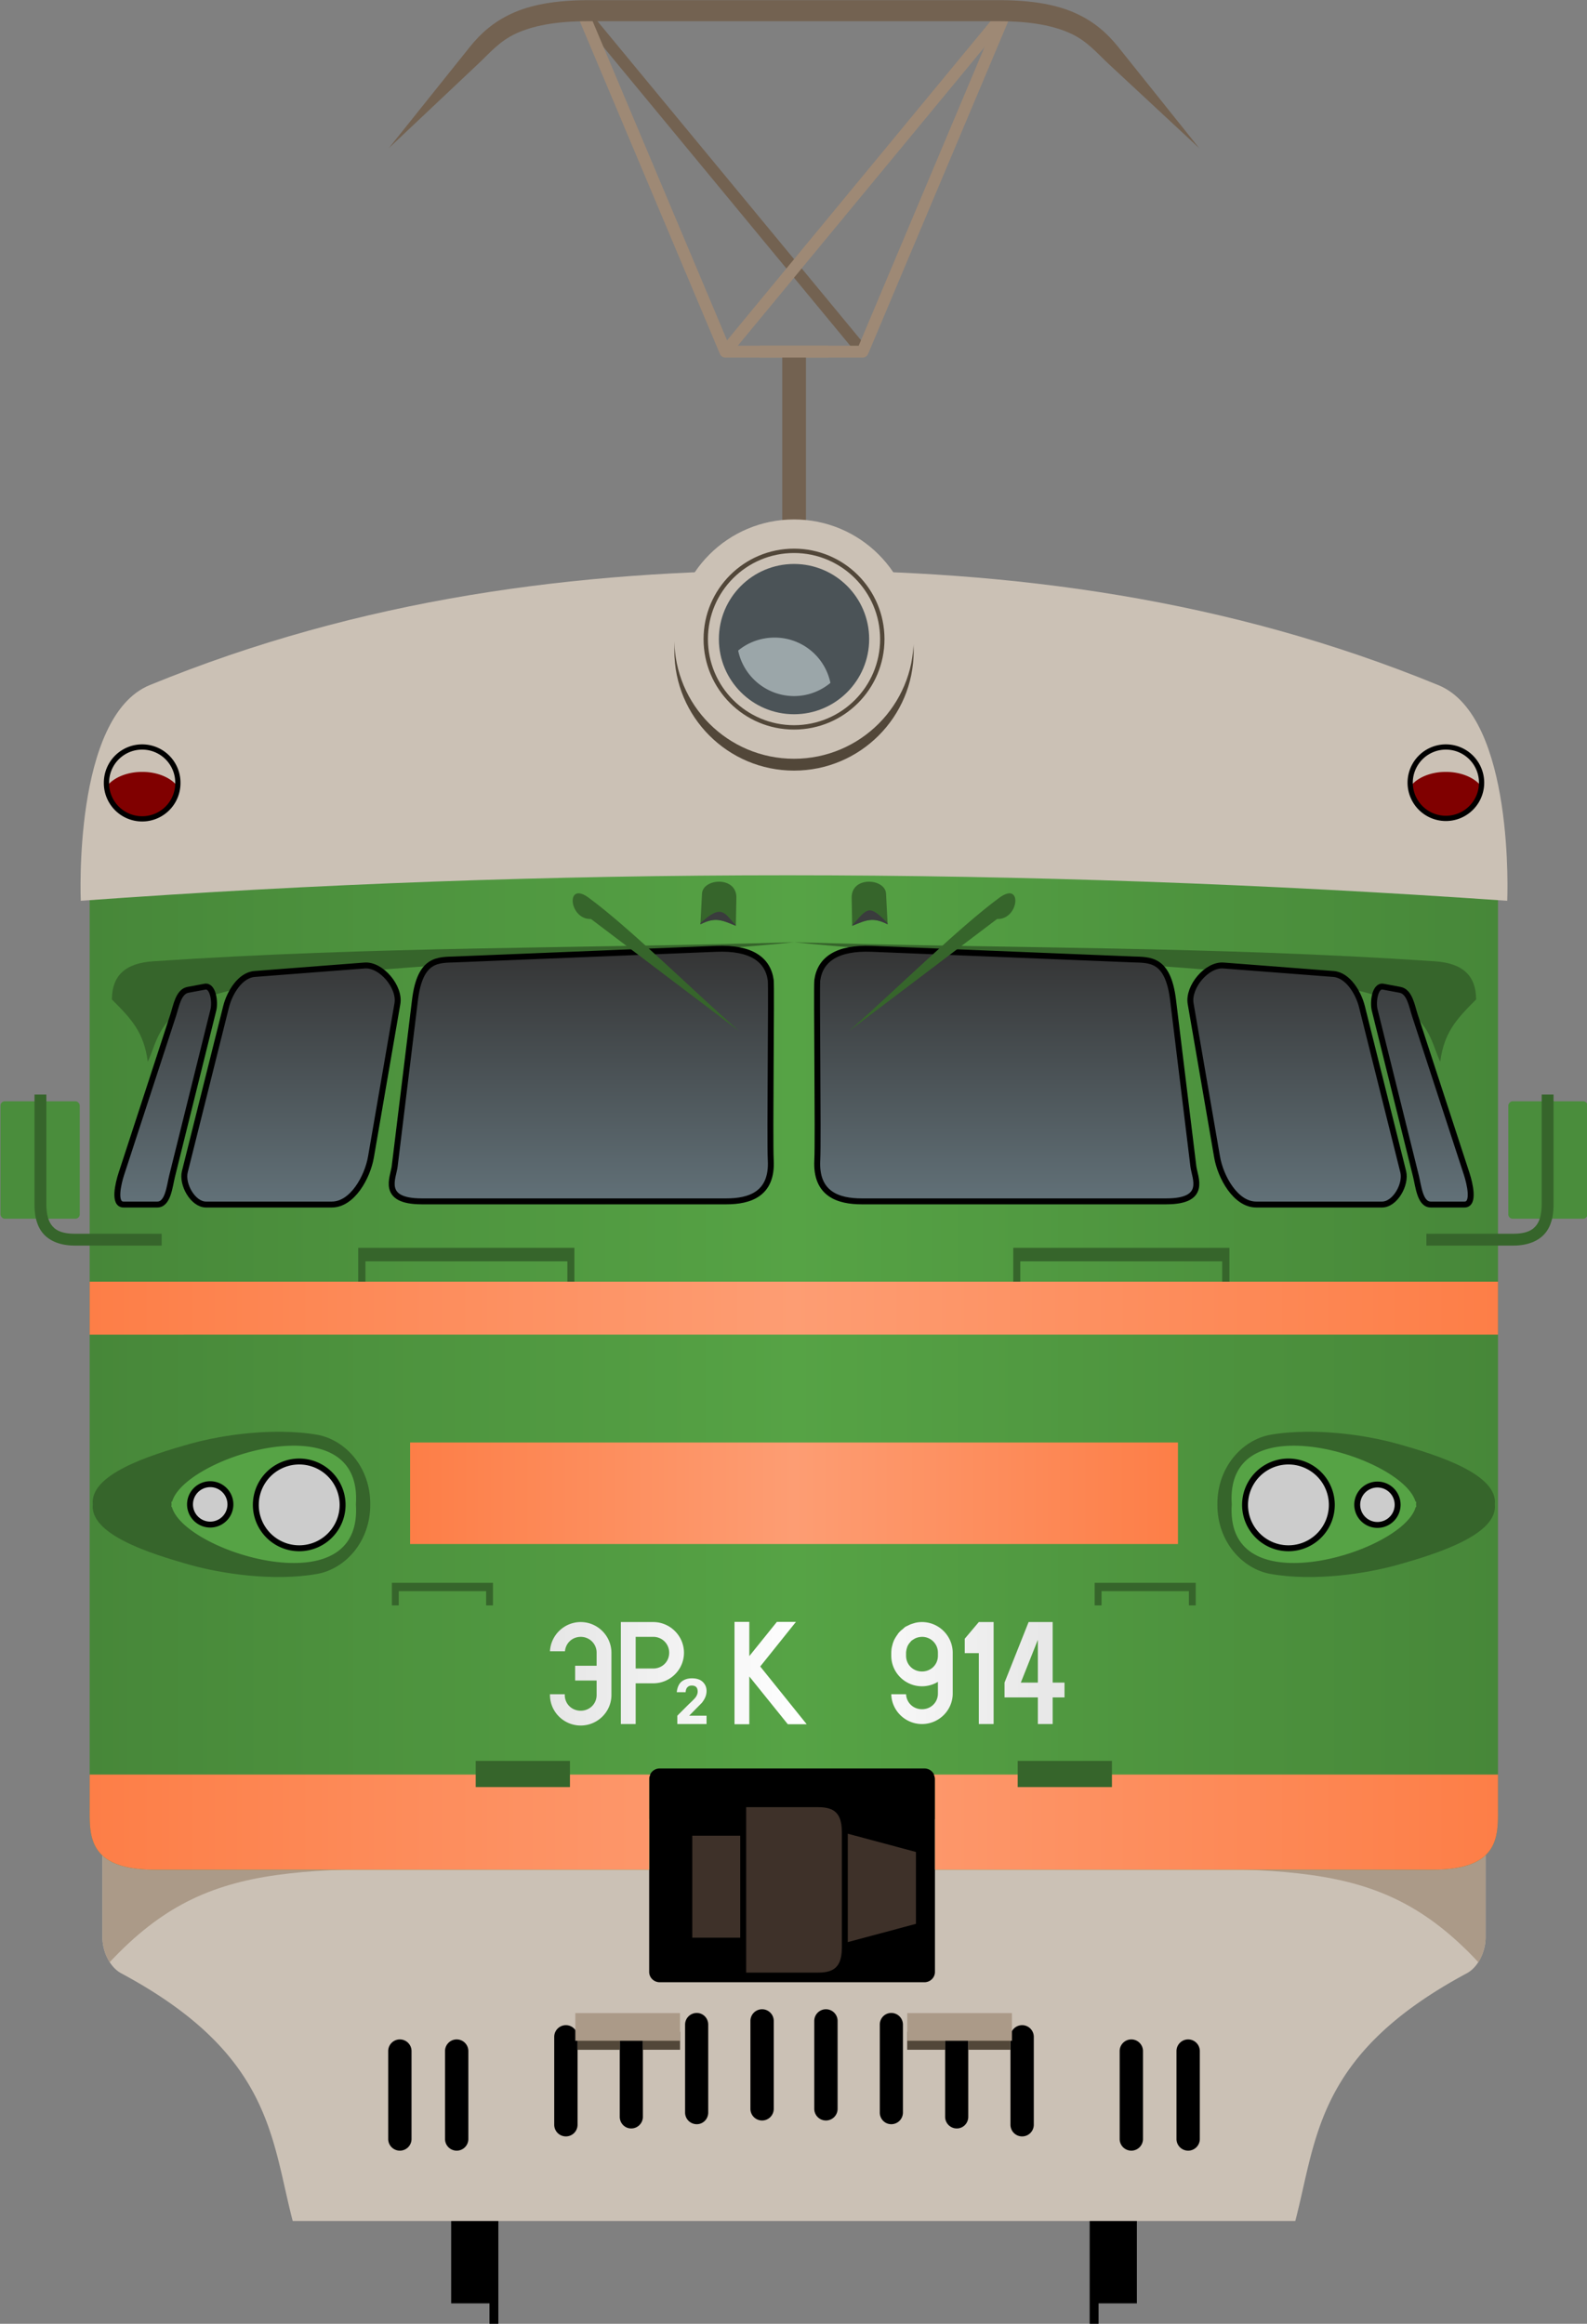 <?xml version="1.0"?>
<svg xmlns="http://www.w3.org/2000/svg" xmlns:xlink="http://www.w3.org/1999/xlink" width="546.349" height="800" viewBox="0 0 546.349 800">
  <rect x="0" y="0" width="546.349" height="800" fill="#808080" stroke="none"/>
  <defs>
    <linearGradient xlink:href="#g" id="l" gradientUnits="userSpaceOnUse" x1="1218.214" y1="619.047" x2="1456.005" y2="619.047"/>
    <linearGradient id="k">
      <stop offset="0" stop-color="#e6e6e6"/>
      <stop offset=".5" stop-color="#fff"/>
      <stop offset="1" stop-color="#e6e6e6"/>
    </linearGradient>
    <linearGradient id="i">
      <stop offset="0" stop-color="#fd7e47"/>
      <stop offset=".5" stop-color="#fd9d73"/>
      <stop offset="1" stop-color="#fd7e47"/>
    </linearGradient>
    <linearGradient id="j">
      <stop offset="0" stop-color="#fd7e47"/>
      <stop offset=".5" stop-color="#fd9d73"/>
      <stop offset="1" stop-color="#fd7e47"/>
    </linearGradient>
    <linearGradient id="g">
      <stop offset="0" stop-color="#478739"/>
      <stop offset=".5" stop-color="#56a345"/>
      <stop offset="1" stop-color="#478739"/>
    </linearGradient>
    <linearGradient id="b">
      <stop offset="0" stop-color="#677880"/>
      <stop offset="1" stop-color="#333"/>
    </linearGradient>
    <linearGradient id="c">
      <stop offset="0" stop-color="#677880"/>
      <stop offset="1" stop-color="#333"/>
    </linearGradient>
    <linearGradient id="d">
      <stop offset="0" stop-color="#677880"/>
      <stop offset="1" stop-color="#333"/>
    </linearGradient>
    <linearGradient id="e">
      <stop offset="0" stop-color="#677880"/>
      <stop offset="1" stop-color="#333"/>
    </linearGradient>
    <linearGradient id="f">
      <stop offset="0" stop-color="#677880"/>
      <stop offset="1" stop-color="#333"/>
    </linearGradient>
    <linearGradient id="a">
      <stop offset="0" stop-color="#677880"/>
      <stop offset="1" stop-color="#333"/>
    </linearGradient>
    <linearGradient id="h">
      <stop offset="0" stop-color="#fd7e47"/>
      <stop offset=".5" stop-color="#fd9d73"/>
      <stop offset="1" stop-color="#fd7e47"/>
    </linearGradient>
    <linearGradient xlink:href="#i" id="m" gradientUnits="userSpaceOnUse" x1="1218.214" y1="697.531" x2="1456.005" y2="697.531"/>
    <linearGradient xlink:href="#h" id="n" gradientUnits="userSpaceOnUse" x1="1218.219" y1="610.75" x2="1456" y2="610.75"/>
    <linearGradient xlink:href="#j" id="o" gradientUnits="userSpaceOnUse" x1="1272.322" y1="642.005" x2="1401.964" y2="642.005"/>
    <linearGradient xlink:href="#f" id="p" gradientUnits="userSpaceOnUse" x1="1337.143" y1="597.797" x2="1337.143" y2="549.306"/>
    <linearGradient xlink:href="#e" id="q" gradientUnits="userSpaceOnUse" x1="1337.143" y1="597.797" x2="1337.143" y2="549.306"/>
    <linearGradient xlink:href="#d" id="r" gradientUnits="userSpaceOnUse" x1="1337.143" y1="597.797" x2="1337.143" y2="549.306"/>
    <linearGradient xlink:href="#c" id="s" gradientUnits="userSpaceOnUse" x1="1337.143" y1="597.797" x2="1337.143" y2="549.306"/>
    <linearGradient xlink:href="#b" id="t" gradientUnits="userSpaceOnUse" x1="1337.143" y1="597.797" x2="1337.143" y2="549.306"/>
    <linearGradient xlink:href="#a" id="u" gradientUnits="userSpaceOnUse" x1="1337.143" y1="597.797" x2="1337.143" y2="549.306"/>
    <linearGradient xlink:href="#k" id="v" gradientUnits="userSpaceOnUse" x1="1295.938" y1="672.469" x2="1382.813" y2="672.469"/>
  </defs>
  <g transform="matrix(2.039 0 0 2.039 -2453.08 -794.967)">
    <path d="M1302.156 391.281l-1.531 1.281 47.344 57.313 1.562-1.25-47.375-57.344z" style="text-indent:0;text-align:start;line-height:normal;text-transform:none;block-progression:tb;marker:none;-inkscape-font-specification:Sans" font-weight="400" color="#000" fill="#736251" overflow="visible" font-family="Sans"/>
    <path d="M1372.063 391.281l-24 56.969h-16.75v2h17.437a1 1 0 00.906-.625l24.25-57.563-1.844-.78z" style="text-indent:0;text-align:start;line-height:normal;text-transform:none;block-progression:tb;marker:none;-inkscape-font-specification:Sans" font-weight="400" color="#000" fill="#9e8975" overflow="visible" font-family="Sans"/>
    <path d="M1335.156 449v48.219h4V449h-4z" style="text-indent:0;text-align:start;line-height:normal;text-transform:none;block-progression:tb;marker:none;-inkscape-font-specification:Sans" font-weight="400" color="#000" fill="#736251" overflow="visible" font-family="Sans"/>
    <path d="M1302.219 391.281l-1.844.781 24.25 57.563a1 1 0 00.906.625h17.438v-2h-16.75l-24-56.969z" style="text-indent:0;text-align:start;line-height:normal;text-transform:none;block-progression:tb;marker:none;-inkscape-font-specification:Sans" font-weight="400" color="#000" fill="#9e8975" overflow="visible" font-family="Sans"/>
    <path d="M1372.125 391.281l-47.344 57.344 1.531 1.25 47.344-57.313-1.531-1.28z" style="text-indent:0;text-align:start;line-height:normal;text-transform:none;block-progression:tb;marker:none;-inkscape-font-specification:Sans" font-weight="400" color="#000" fill="#9e8975" overflow="visible" font-family="Sans"/>
    <path d="M1302.563 389.906c-5.946 0-10.03.848-13.126 2.281-3.094 1.434-5.238 3.378-7.062 5.657l-13.656 17.062 15.049-14.196c2.053-1.937 3.651-3.88 6.406-5.156 2.755-1.276 6.522-2.094 12.281-2.094h69.157c5.76 0 9.526.818 12.281 2.094 2.755 1.275 4.34 3.233 6.406 5.156l15.263 14.196-13.656-17.062c-1.824-2.279-3.967-4.223-7.062-5.656-3.095-1.434-7.18-2.282-13.125-2.282z" style="text-indent:0;text-align:start;line-height:normal;text-transform:none;block-progression:tb;marker:none;-inkscape-font-specification:Sans" font-weight="400" color="#000" fill="#736251" overflow="visible" font-family="Sans"/>
    <path d="M1387.063 743.688v38.593h1.5v-3.5h6.468v-31.593h-6.469v-3.5h-1.5zM1287.223 743.688v38.593h-1.5v-3.5h-6.468v-31.593h6.468v-3.5h1.5z"/>
    <rect ry=".867" rx=".867" y="675.934" x="1260.714" height="82.5" width="153.571"/>
    <path d="M1220.375 697.031V717c0 2.289 1.17 4.98 3.188 6.063 25.352 13.6 25.275 27.708 28.937 41.812h169.281c3.663-14.104 3.585-28.212 28.938-41.813 2.016-1.081 3.187-3.773 3.187-6.062v-19.969h-92.969v25.782c0 .979-.801 1.75-1.78 1.75h-44.688c-.98 0-1.782-.771-1.782-1.75V697.03h-92.312zm111.375 32.094a1.97 1.97 0 011.969 1.969v14.843a1.97 1.97 0 01-1.969 1.97 1.97 1.97 0 01-1.969-1.97v-14.843a1.97 1.97 0 011.969-1.969zm10.781 0a1.97 1.97 0 011.969 1.969v14.843a1.97 1.97 0 01-1.969 1.97 1.97 1.97 0 01-1.969-1.97v-14.843a1.97 1.97 0 011.97-1.969zm-21.812.625c1.085 0 1.937.883 1.937 1.969v14.843c0 1.087-.852 1.97-1.937 1.97a1.97 1.97 0 01-1.969-1.97V731.72a1.97 1.97 0 011.969-1.969zm32.843 0a1.97 1.97 0 011.97 1.969v14.843a1.97 1.97 0 01-1.97 1.97c-1.086 0-1.937-.883-1.937-1.97V731.72c0-1.086.851-1.969 1.937-1.969zm-43.906.719a1.97 1.97 0 011.969 1.968v14.844a1.97 1.97 0 01-1.969 1.969c-1.086 0-1.937-.883-1.937-1.969v-14.843c0-1.087.851-1.97 1.937-1.97zm54.969 0c1.086 0 1.937.882 1.937 1.968v14.844c0 1.086-.851 1.969-1.937 1.969a1.97 1.97 0 01-1.969-1.969v-14.843a1.97 1.97 0 011.969-1.97zm-66 1.343a1.97 1.97 0 011.969 1.97v14.843a1.97 1.97 0 01-1.969 1.969 1.97 1.97 0 01-1.969-1.969v-14.844a1.97 1.97 0 011.969-1.968zm77.031 0a1.97 1.97 0 011.969 1.97v14.843a1.97 1.97 0 01-1.969 1.969 1.97 1.97 0 01-1.969-1.969v-14.844a1.97 1.97 0 011.97-1.968zm-105.062 2.407a1.97 1.97 0 011.968 1.968v14.844a1.97 1.97 0 01-1.968 1.969 1.97 1.97 0 01-1.969-1.969v-14.843a1.97 1.97 0 011.969-1.97zm9.593 0a1.97 1.97 0 011.97 1.968v14.844a1.97 1.97 0 01-1.97 1.969 1.97 1.97 0 01-1.968-1.969v-14.843a1.97 1.97 0 011.968-1.97zm113.907 0a1.97 1.97 0 011.968 1.968v14.844a1.97 1.97 0 01-1.968 1.969 1.97 1.97 0 01-1.969-1.969v-14.843a1.97 1.97 0 011.969-1.97zm9.593 0a1.97 1.97 0 011.97 1.968v14.844a1.97 1.97 0 01-1.97 1.969 1.97 1.97 0 01-1.968-1.969v-14.843a1.97 1.97 0 011.968-1.97z" fill="#cbc1b5"/>
    <path d="M1453.91 697.031V717c0 1.396-.42 2.949-1.218 4.188-17.364-18.582-32.775-15.36-75.187-15.97l1.625-8.187h74.78zM1220.375 697.031V717c0 1.396.422 2.949 1.219 4.188 17.364-18.582 32.775-15.36 75.187-15.97l-1.625-8.187h-74.781z" fill="#ab9a88"/>
    <path d="M1218.219 532.531v162.157c0 4.91-.591 10.875 11.031 10.875h83.438v-15.344c0-.98.801-1.75 1.78-1.75h44.688c.98 0 1.782.77 1.782 1.75v15.343h84.03c11.623 0 11.032-5.964 11.032-10.875V532.532h-237.781z" fill="url(#l)"/>
    <path d="M1218.219 689.5v5.188c0 4.91-.591 10.875 11.031 10.875h83.438v-15.344c0-.26.087-.497.187-.719h-94.656zm142.531 0c.1.222.188.46.188.719v15.343h84.03c11.623 0 11.032-5.964 11.032-10.875V689.5h-95.25z" fill="url(#m)"/>
    <path d="M1218.219 606.281v8.938H1456v-8.938h-237.781z" fill="url(#n)"/>
    <rect ry="0" rx="0" y="633.434" x="1272.322" height="17.143" width="129.643" fill="url(#o)"/>
    <path d="M1250.813 631.625c-5.895-.093-11.783.962-15.407 1.969-7.422 2.062-17.17 5.281-16.656 10.281-.513 5 9.234 8.22 16.656 10.281 4.832 1.343 13.709 2.801 21.219 1.469 4.716-.837 9.01-5.437 8.969-11.75.042-6.313-4.252-10.913-8.969-11.75-1.878-.333-3.848-.47-5.813-.5z" fill="#36652b"/>
    <path d="M1252.066 633.982c-8.378.23-18.662 5.066-19.923 9.426l-.125.03c0 .142.013.292.031.437a2.945 2.945 0 00-.03.438l.093.029c1.215 4.37 11.554 9.195 19.954 9.426 6.397.176 11.613-2.279 11.103-9.893.51-7.614-4.706-10.069-11.103-9.893z" fill="#56a345"/>
    <path d="M1260.923 643.882a7.324 7.324 0 11-14.647 0 7.324 7.324 0 0114.647 0zM1241.983 643.882a3.41 3.41 0 11-6.82 0 3.41 3.41 0 016.82 0z" fill="#ccc" stroke="#000" stroke-linecap="round" stroke-linejoin="round"/>
    <path fill="#36652b" d="M1283.399 687.192h15.91v4.419h-15.91zM1269.25 657.125v3.813h1.156v-2.407h14.75v2.407h1.156v-3.813h-17.062zM1263.563 600.563v5.718h1.218v-3.437h34.094v3.437h1.188v-5.718h-36.5z"/>
    <path d="M1343.75 718.97l14.477-3.88v-12.906l-17.48-4.684M1332.857 699.326h-13.393v18.215h17.679" fill="#3e3129" stroke="#000" stroke-linecap="round" stroke-linejoin="round"/>
    <path d="M1423.406 631.625c5.894-.093 11.782.962 15.406 1.969 7.423 2.062 17.17 5.281 16.657 10.281.513 5-9.235 8.22-16.657 10.281-4.832 1.343-13.708 2.801-21.218 1.469-4.717-.837-9.011-5.437-8.97-11.75-.041-6.313 4.253-10.913 8.97-11.75 1.877-.333 3.847-.47 5.812-.5z" fill="#36652b"/>
    <path d="M1422.152 633.982c8.378.23 18.663 5.066 19.923 9.426l.125.03c0 .142-.013.292-.03.437.017.145.033.295.03.438l-.094.029c-1.215 4.37-11.554 9.195-19.954 9.426-6.396.176-11.612-2.279-11.103-9.893-.51-7.614 4.707-10.069 11.103-9.893z" fill="#56a345"/>
    <path d="M1413.296 643.882a7.324 7.324 0 1014.647 0 7.324 7.324 0 00-14.647 0zM1432.236 643.882a3.41 3.41 0 106.819 0 3.41 3.41 0 00-6.819 0z" fill="#ccc" stroke="#000" stroke-linecap="round" stroke-linejoin="round"/>
    <path fill="#36652b" d="M1390.82 687.192h-15.91v4.419h15.91zM1404.969 657.125v3.813h-1.157v-2.407h-14.75v2.407h-1.156v-3.813h17.063zM1410.656 600.563v5.718h-1.219v-3.437h-34.093v3.437h-1.188v-5.718h36.5z"/>
    <path d="M1337.156 486.156c-36.838 0-73.22 4.799-108.812 19.406-12.99 5.332-11.625 36.407-11.625 36.407 79.69-5.77 158.512-5.716 240.843 0 0 0 1.366-31.075-11.624-36.407-35.593-14.607-71.944-19.405-108.782-19.406z" fill="#cbc1b5"/>
    <path d="M1357.346 499.788c0 11.158-9.045 20.203-20.203 20.203s-20.203-9.045-20.203-20.203c0-11.157 9.045-20.203 20.203-20.203s20.203 9.046 20.203 20.203z" fill="#524739"/>
    <path d="M1227.092 520.208c-2.621 0-4.901 1-5.995 2.459a6.032 6.032 0 0011.99.027c-1.084-1.474-3.354-2.486-5.995-2.486z" fill="maroon"/>
    <path d="M1328.563 694.5v28.938h12.5c2.267 0 4.656-.474 4.656-4.657v-19.625c0-4.183-2.39-4.656-4.656-4.656h-12.5z" fill="#3e3129" stroke="#000" stroke-linecap="round" stroke-linejoin="round"/>
    <path d="M1337.156 548.969c34.545 3.613 93.628 3.088 104.094 11.781 3.43 2.849 3.71 5.609 5 8.406.646-4.951 2.715-7.183 6.063-10.531-.038-3.97-2.18-6.114-6.97-6.438-37.718-2.546-72.115-2.147-108.187-3.218zm0 0c-36.071 1.071-70.5.672-108.219 3.218-4.788.324-6.932 2.467-6.968 6.438 3.348 3.348 5.416 5.58 6.062 10.531 1.29-2.797 1.57-5.557 5-8.406 10.467-8.693 69.58-8.168 104.125-11.781zM1346.964 546.201l-.089-4.732c-.07-3.72 5.67-3.3 5.804-.714l.268 5.179c-2.492-1.246-3.56-.73-5.982.267z" fill="#36652b"/>
    <path d="M1346.969 546.125v.063c2.422-.998 3.477-1.496 5.969-.25v-.188c-3.146-3.239-3.346-2.597-5.97.375z" fill="#3a3c3d"/>
    <path d="M1327.322 546.201l.089-4.732c.07-3.72-5.67-3.3-5.804-.714l-.268 5.179c2.492-1.246 3.56-.73 5.982.267z" fill="#36652b"/>
    <path d="M1327.317 546.125v.063c-2.422-.998-3.477-1.496-5.969-.25v-.188c3.622-3.36 4.05-1.693 5.969.375z" fill="#3a3c3d"/>
    <path d="M1274.286 592.72h51.428c3.92 0 7.81-1.208 7.5-6.965-.184-3.407.15-29.23 0-30.357-.47-3.513-3.33-5.554-9.206-5.316L1280 551.868c-2.871.117-5.986-.263-6.854 6.854l-3.43 28.1c-.233 1.916-2.404 5.897 4.57 5.897z" fill="url(#p)" stroke="#000" stroke-linecap="round" stroke-linejoin="round"/>
    <path d="M1265.714 585.22c-.589 3.417-3.14 8.035-6.607 8.035h-21.25c-2.196 0-4.104-3.405-3.571-5.536l6.964-27.857c.594-2.374 2.382-5.348 4.821-5.536l18.572-1.428c2.82-.217 6.016 3.642 5.536 6.428z" fill="url(#q)" stroke="#000" stroke-linecap="round" stroke-linejoin="round"/>
    <path d="M1229.643 593.255h-5.714c-1.73 0-.895-3.534-.358-5.179l8.75-26.785c.514-1.572.875-3.981 2.5-4.286l2.858-.536c1.37-.256 1.764 2.577 1.428 3.929l-6.964 28.036c-.436 1.757-.69 4.821-2.5 4.821z" fill="url(#r)" stroke="#000" stroke-linecap="round" stroke-linejoin="round"/>
    <path d="M1400 592.72h-51.429c-3.919 0-7.81-1.208-7.5-6.965.184-3.407-.15-29.23 0-30.357.47-3.513 3.33-5.554 9.207-5.316l44.008 1.786c2.87.117 5.985-.263 6.854 6.854l3.429 28.1c.234 1.916 2.405 5.897-4.569 5.897z" fill="url(#s)" stroke="#000" stroke-linecap="round" stroke-linejoin="round"/>
    <path d="M1408.572 585.22c.589 3.417 3.139 8.035 6.607 8.035h21.25c2.196 0 4.104-3.405 3.571-5.536l-6.964-27.857c-.594-2.374-2.382-5.348-4.822-5.536l-18.571-1.428c-2.82-.217-6.016 3.642-5.536 6.428z" fill="url(#t)" stroke="#000" stroke-linecap="round" stroke-linejoin="round"/>
    <path d="M1444.643 593.255h5.714c1.73 0 .895-3.534.357-5.179l-8.75-26.785c-.513-1.572-.874-3.981-2.5-4.286l-2.857-.536c-1.37-.256-1.764 2.577-1.428 3.929l6.964 28.036c.436 1.757.69 4.821 2.5 4.821z" fill="url(#u)" stroke="#000" stroke-linecap="round" stroke-linejoin="round"/>
    <path d="M1346.429 563.97l25-18.93c3.7.162 4.374-6.536.357-3.57-6.799 5.018-16.905 15-25.357 22.5zM1327.857 563.97l-25-18.93c-3.7.162-4.374-6.536-.357-3.57 6.798 5.018 16.905 15 25.357 22.5z" fill="#36652b"/>
    <path d="M1233.11 522.032a6.028 6.028 0 11-12.055 0 6.028 6.028 0 0112.056 0z" fill="none" stroke="#000" stroke-linecap="round" stroke-linejoin="round" stroke-width=".884"/>
    <path d="M1447.193 520.208c2.622 0 4.902 1 5.995 2.459a6.032 6.032 0 01-11.99.027c1.084-1.474 3.355-2.486 5.995-2.486z" fill="maroon"/>
    <path d="M1441.175 522.032a6.028 6.028 0 1012.056 0 6.028 6.028 0 00-12.056 0z" fill="none" stroke="#000" stroke-linecap="round" stroke-linejoin="round" stroke-width=".884"/>
    <path d="M1357.346 497.788c0 11.158-9.045 20.203-20.203 20.203s-20.203-9.045-20.203-20.203c0-11.157 9.045-20.203 20.203-20.203s20.203 9.046 20.203 20.203z" fill="#cbc1b5"/>
    <path d="M1352.048 497.788c0 8.232-6.673 14.905-14.905 14.905s-14.905-6.673-14.905-14.905c0-8.231 6.673-14.904 14.905-14.904s14.905 6.673 14.905 14.904z" fill="none" stroke="#524739" stroke-linecap="round" stroke-linejoin="round" stroke-width=".738"/>
    <path d="M1349.83 497.788c0 7.007-5.68 12.687-12.687 12.687s-12.687-5.68-12.687-12.687c0-7.006 5.68-12.686 12.687-12.686s12.687 5.68 12.687 12.686z" fill="#4b5357"/>
    <path d="M1333.875 497.531c-2.33 0-4.493.809-6.156 2.188v.031c.907 4.363 4.805 7.656 9.437 7.656 2.33 0 4.462-.839 6.125-2.219.01-.004-.01-.026 0-.03a9.598 9.598 0 00-9.406-7.626z" fill="#9ba6a9"/>
    <path d="M1327.094 663.719V681h2.5v-8.063l6.5 8.063h3.187l-7.843-9.75 6.03-7.531h-3.218l-4.656 5.781v-5.781h-2.5zm-25.969.03c-2.764 0-5.056 2.205-5.188 4.938h2.532c.121-1.385 1.234-2.437 2.656-2.437a2.66 2.66 0 012.688 2.687v2.188h-3.626v2.5h3.626v2.437c0 1.506-1.182 2.657-2.688 2.657-1.506 0-2.688-1.151-2.688-2.657v-.125h-2.5v.125c0 2.848 2.34 5.157 5.188 5.157 2.847 0 5.188-2.31 5.188-5.157v-7.125c0-2.847-2.34-5.187-5.188-5.187zm6.781 0v17.22h2.5v-6.875h2.969c2.847 0 5.188-2.31 5.188-5.157s-2.34-5.187-5.188-5.187h-5.469zm50.844 0c-.334 0-.652.033-.969.095-.19.036-.38.099-.562.156-.123.039-.256.078-.375.125-.16.064-.317.14-.469.219-.145.075-.3.13-.438.218-.16.105-.289.254-.437.375-.114.093-.238.18-.344.282a5.281 5.281 0 00-.437.468c-.04.048-.057.108-.094.157-.136.18-.263.365-.375.562-.064.114-.132.225-.188.344a4.987 4.987 0 00-.25.656c-.01.021-.025.041-.03.063-.01.019.01.043 0 .062-.083.287-.157.57-.188.875v.031a5.164 5.164 0 00-.031.5v.5c0 2.848 2.34 5.157 5.187 5.157.98 0 1.903-.276 2.688-.75v1.968c0 1.506-1.182 2.657-2.688 2.657-1.461 0-2.621-1.09-2.687-2.532h-2.5c.067 2.79 2.382 5.032 5.187 5.032 2.848 0 5.188-2.31 5.188-5.157v-6.875c0-2.847-2.34-5.187-5.188-5.187zm9.594 0l-2.375 2.813V669h2.375v11.969h2.5v-17.22h-2.5zm8.406 0l-4.063 10.22v2.5h5.626v4.5h2.5v-4.5h2v-2.5h-2v-10.22h-4.063zm-66.344 2.5h2.969a2.66 2.66 0 012.688 2.688c0 1.506-1.182 2.657-2.688 2.657h-2.969v-5.344zm48.344 0a2.66 2.66 0 012.688 2.688v.5c0 1.506-1.182 2.657-2.688 2.657-1.506 0-2.688-1.151-2.688-2.657v-.5c0-.167.035-.341.063-.5.026-.153.072-.294.124-.437v-.031c.03-.077.06-.146.094-.219.053-.113.12-.21.188-.313.083-.123.18-.236.281-.343.046-.049.075-.112.125-.157.094-.086.207-.147.313-.218a2.5 2.5 0 01.437-.25 2.62 2.62 0 01.5-.157 2.94 2.94 0 01.563-.062zm19.563.5v7.22h-2.876l2.876-7.22zm-58.407 6.5c-.694.001-1.256.178-1.719.532-.462.354-.756 1-.843 1.813h1.5c.028-.431.13-.658.312-.844.182-.186.41-.281.719-.281.312 0 .573.073.75.25.177.177.25.451.25.78 0 .299-.11.602-.312.907-.151.221-.553.63-1.22 1.25l-1.905 1.906v1.407h4.937v-1.407h-2.937l2.156-2.187c.27-.344.47-.686.594-1 .124-.314.187-.653.187-1 0-.61-.222-1.121-.656-1.531-.435-.41-1.052-.594-1.813-.594z" style="text-indent:0;text-align:start;line-height:normal;text-transform:none;block-progression:tb;marker:none;-inkscape-font-specification:Sans" font-weight="400" color="#000" fill="url(#v)" overflow="visible" font-family="Sans"/>
    <rect ry=".724" rx=".724" y="575.823" x="1203.159" height="19.824" width="13.385" fill="#4a8d3c"/>
    <path d="M1208.906 574.688v18.437c0 1.4.133 3.13 1.125 4.594.992 1.463 2.872 2.468 5.688 2.468h14.656v-2h-14.656c-2.377 0-3.417-.687-4.032-1.593-.614-.906-.78-2.224-.78-3.469v-18.438h-2z" style="text-indent:0;text-align:start;line-height:normal;text-transform:none;block-progression:tb;marker:none;-inkscape-font-specification:Sans" font-weight="400" color="#000" fill="#36652b" overflow="visible" font-family="Sans"/>
    <rect transform="scale(-1 1)" width="13.385" height="19.824" x="-1471.127" y="575.823" rx=".724" ry=".724" fill="#4a8d3c"/>
    <path style="text-indent:0;text-align:start;line-height:normal;text-transform:none;block-progression:tb;marker:none;-inkscape-font-specification:Sans" d="M1465.38 574.688v18.437c0 1.4-.134 3.13-1.125 4.594-.992 1.463-2.873 2.468-5.688 2.468h-14.656v-2h14.656c2.377 0 3.417-.687 4.031-1.593.614-.906.782-2.224.782-3.469v-18.438h2z" font-weight="400" color="#000" fill="#36652b" overflow="visible" font-family="Sans"/>
    <path d="M1300.406 732.938c.119.253.188.546.188.843v2.188h7.125v-3.032h-7.313zm11.219 0v3.03h6.281v-3.03h-6.281zm44.625 0v3.03h6.406v-3.03h-6.406zm10.313 0v3.03h7.124v-2.187c0-.297.07-.59.188-.843h-7.313z" fill="#524739"/>
    <rect width="17.678" height="4.672" x="1300.219" y="729.774" rx="0" ry="0" fill="#ab9a88"/>
    <rect transform="scale(-1 1)" ry="0" rx="0" y="729.774" x="-1373.94" height="4.672" width="17.678" fill="#ab9a88"/>
  </g>
</svg>
